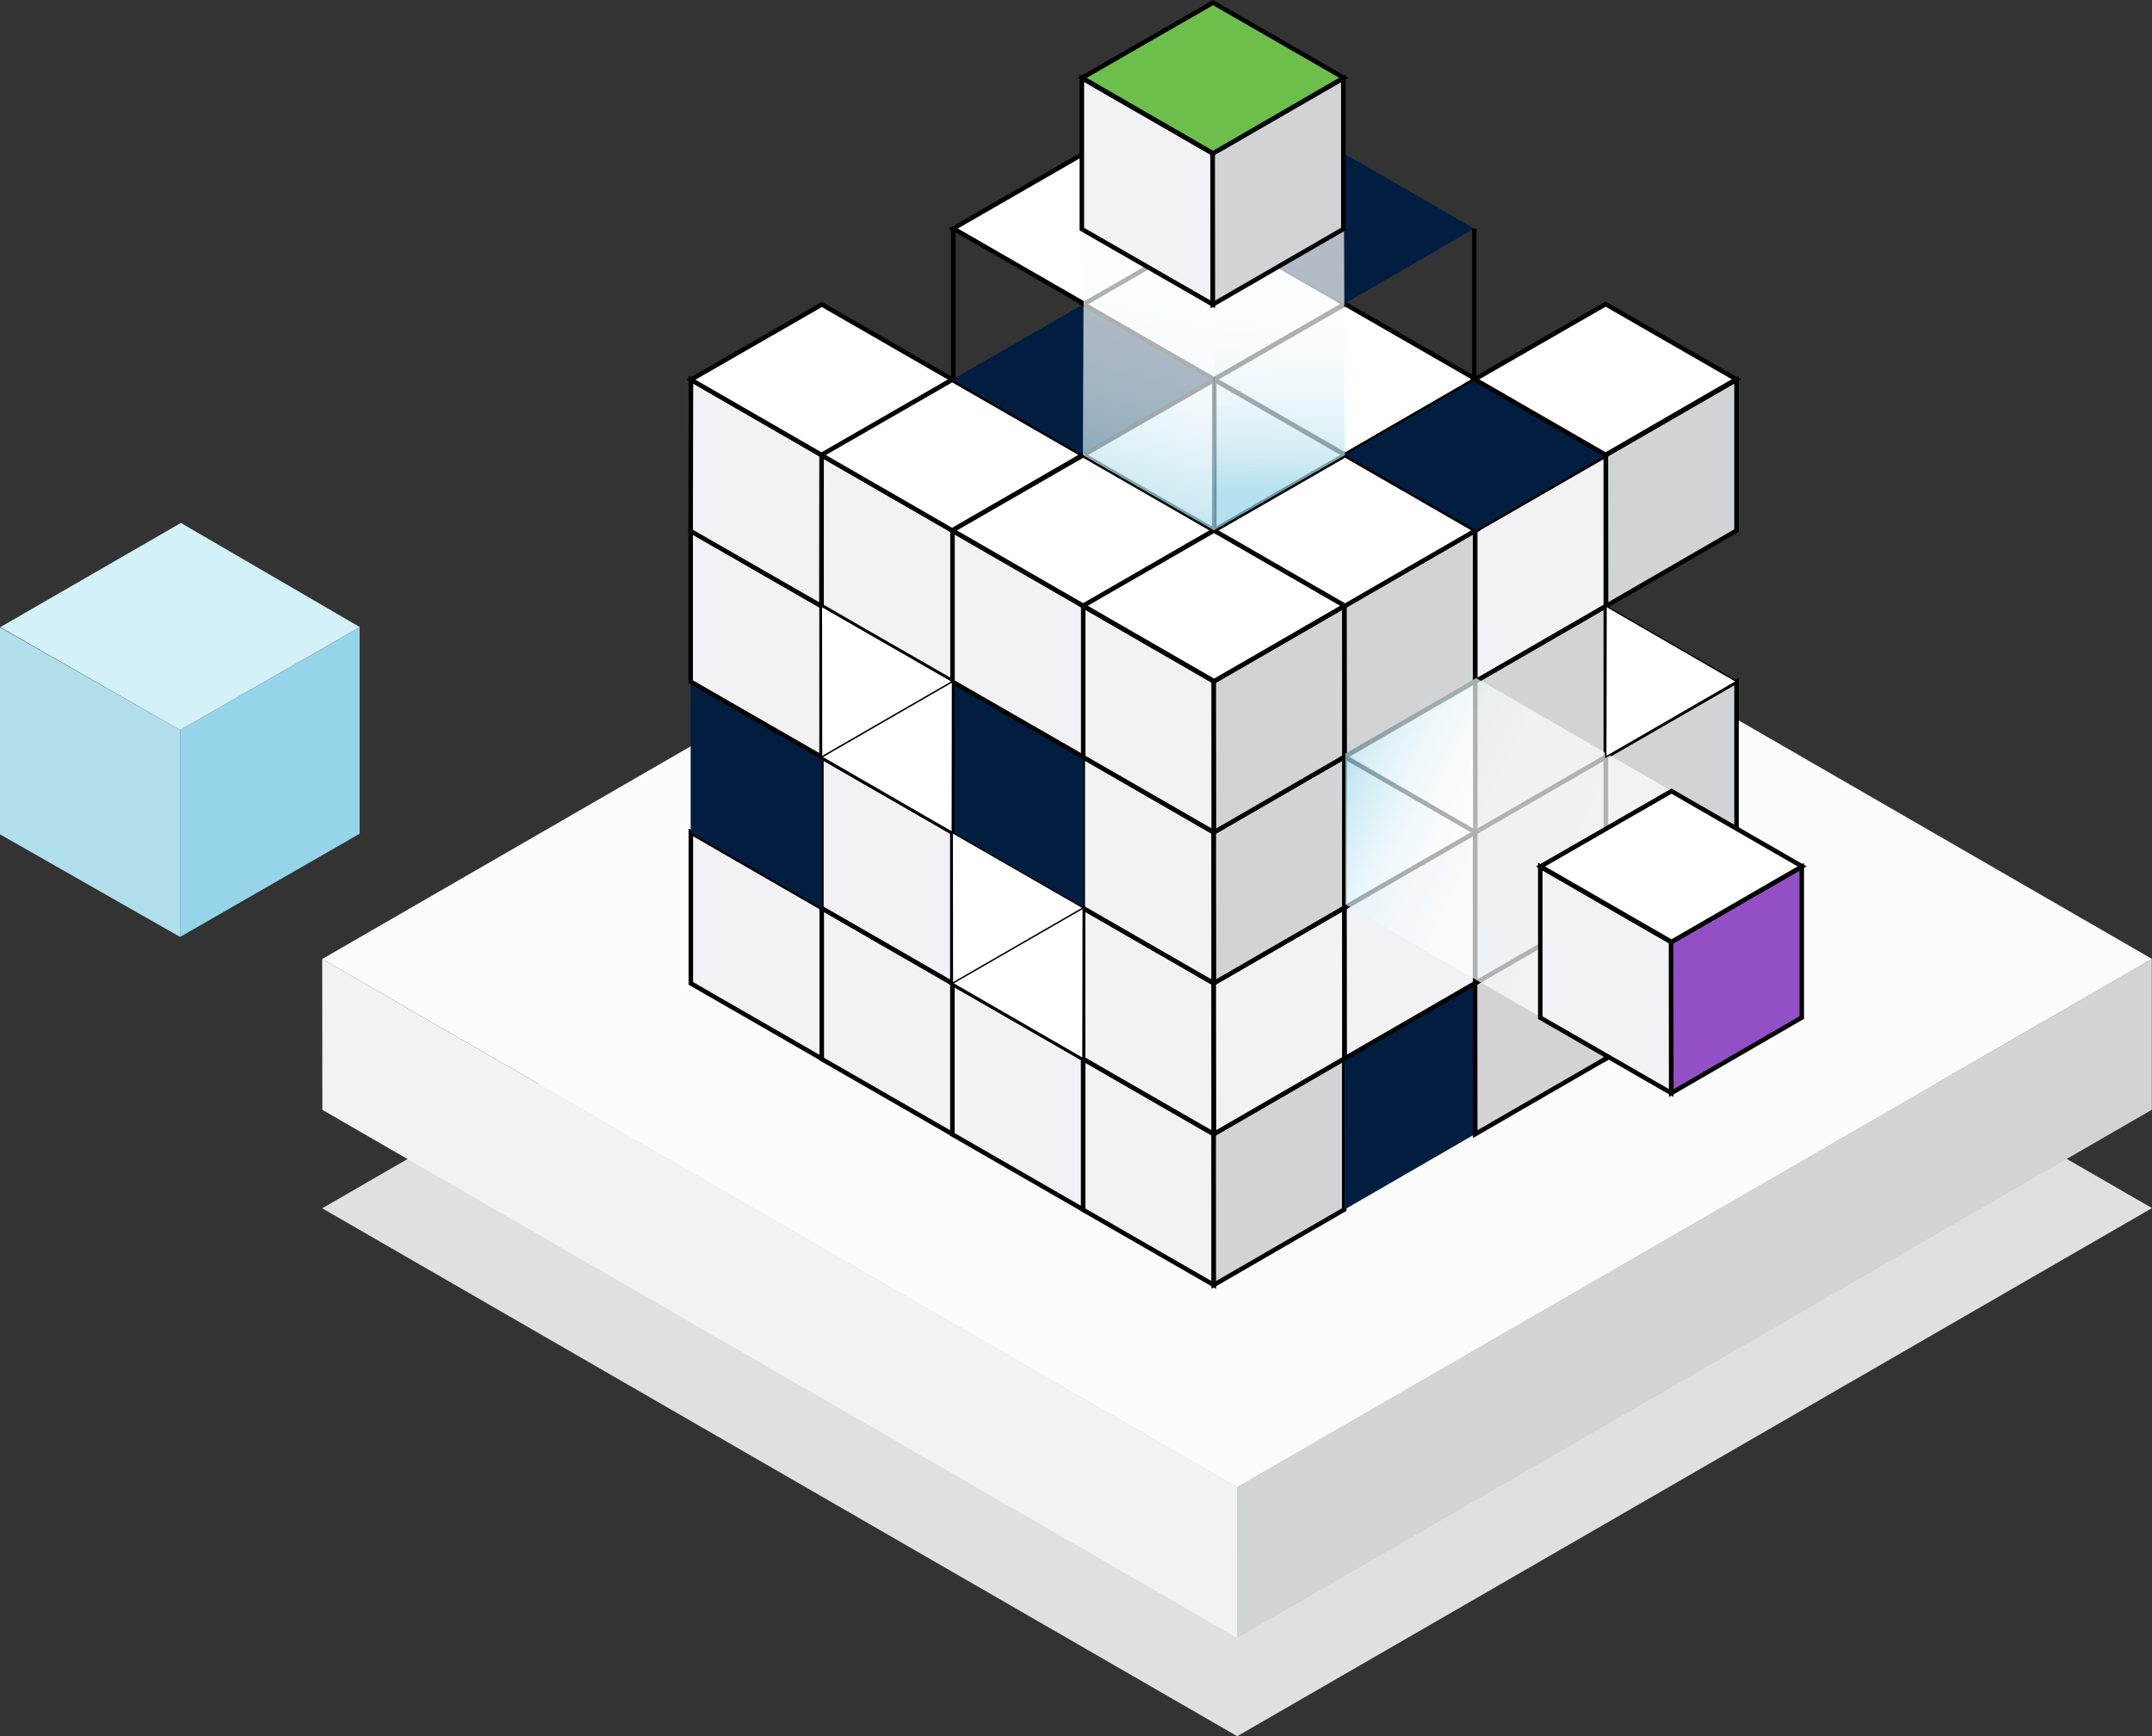 <?xml version="1.0" encoding="UTF-8"?> <svg xmlns="http://www.w3.org/2000/svg" xmlns:xlink="http://www.w3.org/1999/xlink" viewBox="0 0 238.52 192.46"><rect x="0" y="0" width="238.52" height="192.46" fill="#333333" stroke="none"/><defs><style>.a{fill:#e0e0e2;}.b,.e{fill:#f2f2f4;}.c{fill:#fcfcfc;}.d,.g{fill:#d1d3d4;}.e,.g,.h,.i,.n,.r,.s{stroke:#000;stroke-miterlimit:10;}.e,.g,.h,.i,.r,.s{stroke-width:0.5px;}.f{fill:#011e41;}.h,.n{fill:#fff;}.i{fill:#f7f7f7;}.j,.k,.l,.m{opacity:0.7;}.j{fill:url(#a);}.k{fill:url(#b);}.l{fill:url(#c);}.m{fill:url(#d);}.n{stroke-width:0.15px;}.o{fill:#b0deea;}.p{fill:#95d4e9;}.q{fill:#d2f1f9;}.r{fill:#9350c6;}.s{fill:#6dbe4b;}</style><linearGradient id="a" x1="170.62" y1="103.63" x2="144.57" y2="91.04" gradientUnits="userSpaceOnUse"><stop offset="0" stop-color="#fff"></stop><stop offset="0.35" stop-color="#fdfeff"></stop><stop offset="0.52" stop-color="#f5fbfd"></stop><stop offset="0.65" stop-color="#e8f6fa"></stop><stop offset="0.76" stop-color="#d6eef6"></stop><stop offset="0.86" stop-color="#bee5f1"></stop><stop offset="0.95" stop-color="#a1d9eb"></stop><stop offset="0.98" stop-color="#95d4e9"></stop></linearGradient><linearGradient id="b" x1="175.82" y1="90.11" x2="148.41" y2="76.86" xlink:href="#a"></linearGradient><linearGradient id="c" x1="132.81" y1="16.22" x2="122.06" y2="59.01" xlink:href="#a"></linearGradient><linearGradient id="d" x1="142.34" y1="20.85" x2="141.36" y2="55.28" xlink:href="#a"></linearGradient></defs><polygon class="a" points="238.52 133.92 137.12 75.39 35.71 133.94 137.13 192.46 238.52 133.92"></polygon><polygon class="b" points="35.71 106.31 35.73 123.03 137.13 181.57 137.11 164.85 35.71 106.31"></polygon><polygon class="c" points="238.52 106.3 137.12 47.77 35.71 106.31 137.13 164.84 238.52 106.3"></polygon><polygon class="d" points="137.13 181.57 238.5 123.02 238.5 106.29 137.11 164.84 137.13 181.57"></polygon><polygon class="e" points="134.53 142.44 134.53 125.72 120.02 117.36 120.02 134.09 134.53 142.44"></polygon><polygon class="e" points="120.05 134.09 120.05 117.36 105.54 109 105.54 125.74 120.05 134.09"></polygon><polygon class="e" points="105.56 125.72 105.56 109 91.05 100.64 91.05 117.38 105.56 125.72"></polygon><polygon class="e" points="91.08 117.36 91.08 100.64 76.57 92.27 76.57 109.01 91.08 117.36"></polygon><polygon class="e" points="134.52 125.71 134.52 108.99 120.01 100.63 120.01 117.36 134.52 125.71"></polygon><polygon class="e" points="120.03 117.36 120.03 100.63 105.52 92.27 105.52 109.01 120.03 117.36"></polygon><polygon class="e" points="105.55 109 105.55 92.27 91.04 83.91 91.04 100.65 105.55 109"></polygon><polygon class="f" points="91.06 100.63 91.06 83.91 76.55 75.54 76.55 92.28 91.06 100.63"></polygon><polygon class="e" points="134.52 108.99 134.52 92.27 120.01 83.9 120.01 100.64 134.52 108.99"></polygon><polygon class="f" points="120.03 100.64 120.03 83.91 105.52 75.55 105.52 92.29 120.03 100.64"></polygon><polygon class="e" points="105.55 92.27 105.55 75.55 91.04 67.19 91.04 83.92 105.55 92.27"></polygon><polygon class="e" points="91.06 83.91 91.06 67.19 76.55 58.82 76.55 75.56 91.06 83.91"></polygon><polygon class="e" points="134.54 92.26 134.54 75.54 120.03 67.17 120.03 83.91 134.54 92.26"></polygon><polygon class="e" points="120.06 83.91 120.06 67.18 105.55 58.82 105.55 75.56 120.06 83.91"></polygon><polygon class="e" points="105.57 75.54 105.57 58.82 91.06 50.45 91.06 67.2 105.57 75.54"></polygon><polygon class="e" points="91.04 67.19 91.06 50.45 76.58 42.09 76.55 58.87 91.04 67.19"></polygon><polygon class="g" points="134.53 142.44 134.52 125.71 148.99 117.37 148.99 134.08 134.53 142.44"></polygon><polygon class="f" points="149.02 134.08 149.01 117.35 163.48 109.01 163.48 125.72 149.02 134.08"></polygon><polygon class="g" points="163.51 125.72 163.49 108.99 177.97 100.64 177.97 117.36 163.51 125.72"></polygon><polygon class="e" points="177.99 117.36 177.98 100.63 192.45 92.28 192.45 108.99 177.99 117.36"></polygon><polygon class="e" points="134.55 125.71 134.53 108.98 149.01 100.63 149.01 117.34 134.55 125.71"></polygon><polygon class="e" points="149.04 117.34 149.02 100.61 163.5 92.27 163.5 108.98 149.04 117.34"></polygon><polygon class="g" points="163.52 108.98 163.51 92.25 177.98 83.91 177.98 100.62 163.52 108.98"></polygon><polygon class="g" points="178.01 100.62 177.99 83.89 192.47 75.54 192.47 92.25 178.01 100.62"></polygon><polygon class="g" points="134.55 108.98 134.53 92.25 149.01 83.91 149.01 100.62 134.55 108.98"></polygon><polygon class="g" points="163.52 92.26 163.51 75.53 177.98 67.19 177.98 83.9 163.52 92.26"></polygon><polygon class="g" points="134.55 92.27 134.53 75.54 149.01 67.19 149.01 83.9 134.55 92.27"></polygon><polygon class="g" points="149.04 83.9 149.02 67.17 163.5 58.83 163.5 75.54 149.04 83.9"></polygon><polygon class="e" points="163.52 75.54 163.51 58.81 177.98 50.47 177.98 67.18 163.52 75.54"></polygon><polygon class="g" points="178.01 67.18 177.99 50.45 192.47 42.1 192.47 58.82 178.01 67.18"></polygon><polygon class="h" points="76.58 42.09 91.09 33.75 105.57 42.08 91.09 50.45 76.58 42.09"></polygon><polygon class="h" points="91.03 50.44 105.54 42.1 120.02 50.43 105.54 58.8 91.03 50.44"></polygon><polygon class="h" points="105.56 58.8 120.07 50.45 134.56 58.79 120.07 67.16 105.56 58.8"></polygon><polygon class="h" points="120.06 67.15 134.57 58.8 149.05 67.14 134.57 75.51 120.06 67.15"></polygon><polygon class="f" points="105.54 42.09 120.05 33.74 134.54 42.08 120.05 50.45 105.54 42.09"></polygon><polygon class="h" points="120.08 50.44 134.59 42.1 149.07 50.43 134.59 58.8 120.08 50.44"></polygon><polygon class="h" points="134.57 58.8 149.08 50.45 163.57 58.79 149.08 67.16 134.57 58.8"></polygon><polygon class="h" points="120.06 33.7 134.57 25.36 149.05 33.69 134.57 42.06 120.06 33.7"></polygon><polygon class="h" points="134.59 42.05 149.1 33.71 163.59 42.04 149.1 50.42 134.59 42.05"></polygon><polygon class="f" points="149.09 50.41 163.6 42.06 178.08 50.4 163.6 58.77 149.09 50.41"></polygon><polygon class="f" points="134.42 25.35 148.93 17 163.41 25.34 148.93 33.71 134.42 25.35"></polygon><polygon class="h" points="105.66 25.33 120.17 16.98 134.65 25.32 120.17 33.69 105.66 25.33"></polygon><polygon class="h" points="163.45 42.05 177.96 33.71 192.44 42.04 177.96 50.42 163.45 42.05"></polygon><line class="h" x1="163.41" y1="25.34" x2="163.41" y2="41.81"></line><line class="i" x1="134.59" y1="42.05" x2="134.59" y2="58.8"></line><line class="i" x1="105.66" y1="25.33" x2="105.66" y2="42.09"></line><polygon class="h" points="163.52 92.26 149.04 83.9 149.01 100.62 163.52 92.26"></polygon><polygon class="j" points="149.12 100.25 178.05 116.96 178.05 100.23 149.12 83.5 149.12 100.25"></polygon><polygon class="k" points="149.12 83.55 178.05 100.25 192.55 91.89 163.61 75.16 149.12 83.55"></polygon><polygon class="l" points="134.56 58.8 134.57 25.37 120.17 17 120.02 50.45 134.56 58.8"></polygon><polygon class="m" points="149.07 50.45 148.93 17.02 134.64 25.38 134.5 58.82 149.07 50.45"></polygon><polygon class="n" points="91.06 83.91 105.57 75.54 105.55 92.27 91.06 83.91"></polygon><polygon class="n" points="105.55 108.99 120.06 100.62 120.03 117.35 105.55 108.99"></polygon><polygon class="n" points="192.47 75.54 178.01 67.18 177.98 83.91 192.47 75.54"></polygon><polygon class="o" points="0 69.55 19.96 80.92 19.96 103.86 0 92.49 0 69.55"></polygon><polyline class="p" points="19.96 80.92 39.86 69.55 39.86 92.42 19.96 103.86"></polyline><polygon class="q" points="39.89 69.52 20.05 57.97 0.03 69.52 19.96 80.92 39.89 69.52"></polygon><polygon class="n" points="91.04 67.19 91.06 83.91 105.57 75.54 91.04 67.19"></polygon><polygon class="n" points="105.54 92.28 105.56 109 120.07 100.63 105.54 92.28"></polygon><polygon class="e" points="185.23 121.16 185.23 104.44 170.72 96.07 170.72 112.81 185.23 121.16"></polygon><polygon class="r" points="185.24 121.17 185.22 104.44 199.7 96.09 199.7 112.8 185.24 121.17"></polygon><polygon class="h" points="170.75 96.05 185.26 87.7 199.74 96.04 185.26 104.41 170.75 96.05"></polygon><polygon class="e" points="134.42 33.74 134.42 17.02 119.91 8.66 119.91 25.4 134.42 33.74"></polygon><polygon class="g" points="134.43 33.75 134.41 17.02 148.89 8.68 148.89 25.39 134.43 33.75"></polygon><polygon class="s" points="119.94 8.63 134.45 0.29 148.93 8.62 134.45 17 119.94 8.63"></polygon></svg> 